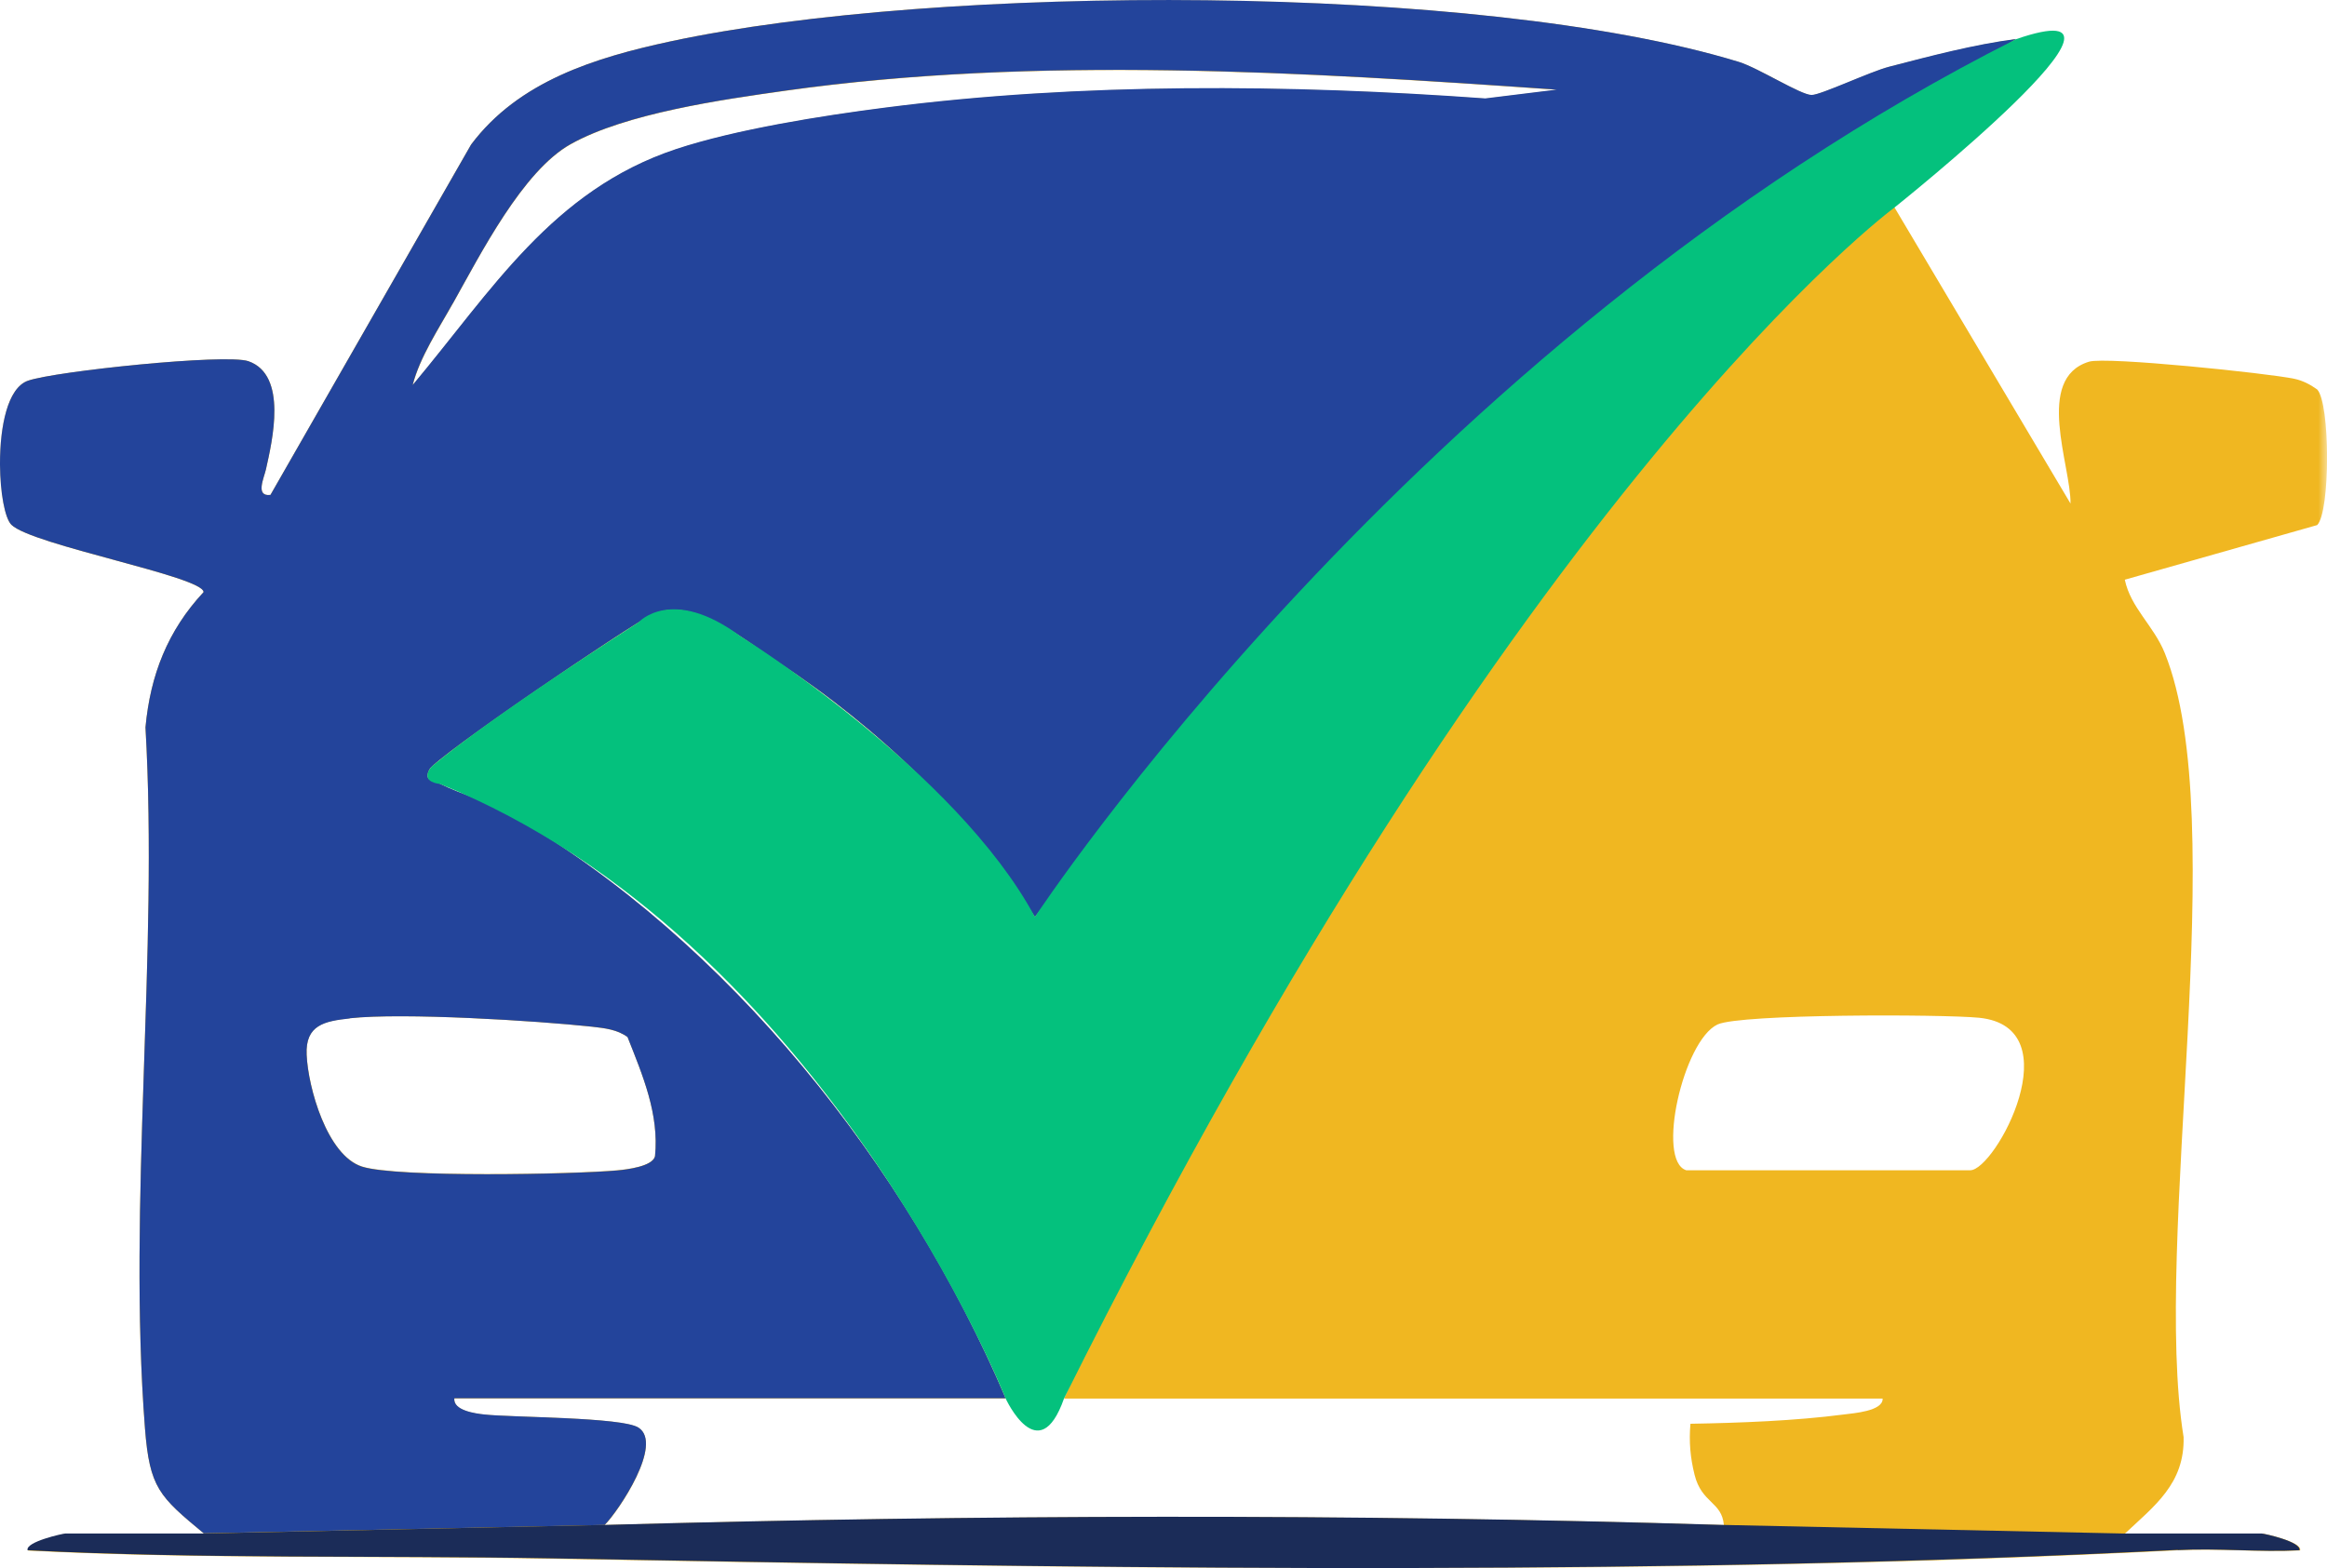 <svg width="135" height="91" viewBox="0 0 135 91" fill="none" xmlns="http://www.w3.org/2000/svg">
<mask id="mask0_3668_3001" style="mask-type:luminance" maskUnits="userSpaceOnUse" x="0" y="0" width="135" height="91">
<path d="M135 0H0V91H135V0Z" fill="white"/>
</mask>
<g mask="url(#mask0_3668_3001)">
<path d="M11.82 88.98C9.24 86.83 8.68 86.35 8.41 82.88C7.4 69.81 9.2 55.42 8.44 42.21C8.72 39.17 9.73 36.6 11.81 34.36C11.81 33.46 1.85 31.63 0.66 30.45C-0.21 29.59 -0.52 22.83 1.63 22.09C3.2 21.55 13.09 20.51 14.41 20.96C16.71 21.76 15.79 25.61 15.43 27.23C15.32 27.73 14.79 28.83 15.69 28.72L27.33 8.39C30.09 4.71 34.55 3.34 38.86 2.41C54.37 -0.93 85.77 -1.03 100.88 3.6C102.03 3.95 104.47 5.52 105.1 5.52C105.64 5.52 108.5 4.17 109.6 3.88C112.03 3.26 114.47 2.61 116.97 2.27L99.38 13.14C84.17 24.21 71.5 38.33 60.04 53.22C56.2 47.27 51.01 42.28 45.13 38.42C43.04 37.05 40.18 34.55 37.83 35.67C36.58 36.26 25.26 43.96 24.91 44.66C24.55 45.37 25.19 45.33 25.52 45.49C26.79 46.14 28.22 46.47 29.59 47.26C42.26 54.61 52.61 67.67 58.34 81.15H26.36C26.27 81.87 27.63 82.04 28.1 82.09C29.72 82.26 36.09 82.23 37.04 82.85C38.5 83.79 35.9 87.68 35.08 88.5C56.7 87.9 78.38 87.84 100.01 88.5C99.9 87.14 98.72 87.24 98.31 85.58C98.06 84.58 97.98 83.65 98.07 82.62C100.94 82.57 104.15 82.45 106.98 82.08C107.51 82.01 109.25 81.89 109.22 81.16H61.73C68.46 66.11 77.06 51.81 86.54 38.38C91.18 31.8 96.23 24.83 101.7 18.93C102.95 17.59 108.37 11.8 109.91 12.04L120.12 29.22C120.15 27.03 118.02 21.96 121.19 20.99C122.18 20.68 131.59 21.66 133.1 21.98C133.58 22.08 134.03 22.31 134.43 22.6C135.19 23.38 135.2 29.7 134.43 30.47L123.27 33.64C123.61 35.27 124.95 36.31 125.59 37.9C129.51 47.63 124.84 72.01 126.68 83.39C126.75 86.1 124.98 87.39 123.27 89H131.26C131.39 89 133.58 89.48 133.44 89.97C131.11 90.09 128.73 89.84 126.39 89.96C95.04 91.55 63.35 91.03 31.95 90.45C21.82 90.26 11.74 90.49 1.64 89.98C1.5 89.49 3.7 89.01 3.82 89.01H11.82V88.98ZM90.31 5.21C75.69 4.19 60.13 3.22 45.56 5.27C41.89 5.78 36.31 6.58 33.11 8.37C30.32 9.93 27.88 14.75 26.27 17.62C25.45 19.09 24.35 20.75 23.94 22.36C28.53 16.88 32.04 11.06 39.22 8.67C42.69 7.52 47.7 6.72 51.37 6.26C62.68 4.8 74.84 4.91 86.17 5.73L90.31 5.22V5.21ZM36.42 60.19C35.82 59.74 35.08 59.67 34.36 59.58C31.13 59.23 23.35 58.75 20.29 59.09C18.84 59.25 17.71 59.46 17.79 61.2C17.87 63.09 18.97 67.04 21 67.69C23.03 68.34 33.3 68.14 35.81 67.91C36.36 67.86 37.86 67.69 38 67.09C38.25 64.65 37.28 62.38 36.41 60.18H36.42V60.19ZM97.83 67.91H114.3C115.76 67.91 120.23 59.61 114.82 59.06C112.68 58.85 100.97 58.83 99.64 59.45C97.65 60.39 96.07 67.36 97.83 67.91Z" fill="#F0B721"/>
</g>
<path d="M14.41 20.96C13.09 20.51 3.2 21.54 1.63 22.09C0.43 22.5 0 24.78 0 26.87V26.97C0.01 28.59 0.28 30.07 0.66 30.45C1.85 31.63 11.82 33.46 11.81 34.36C9.73 36.59 8.72 39.17 8.44 42.21C9.2 55.42 7.4 69.81 8.41 82.88C8.68 86.35 9.24 86.84 11.82 88.98L35.08 88.49C35.9 87.66 38.5 83.78 37.04 82.84C36.09 82.23 29.72 82.26 28.1 82.08C27.63 82.03 26.27 81.86 26.36 81.14H58.34C52.61 67.66 42.26 54.6 29.59 47.25C28.22 46.46 26.79 46.12 25.52 45.48C25.19 45.31 24.55 45.36 24.91 44.65C25.26 43.94 36.58 36.24 37.83 35.66C40.18 34.55 43.04 37.04 45.13 38.41C51.01 42.27 56.2 47.26 60.04 53.21C71.5 38.32 84.17 24.2 99.38 13.13L116.97 2.26C114.47 2.59 112.03 3.24 109.6 3.87C108.5 4.15 105.64 5.51 105.1 5.51C104.47 5.51 102.03 3.95 100.88 3.59C85.77 -1.03 54.37 -0.93 38.86 2.41C34.55 3.34 30.09 4.7 27.33 8.39L15.69 28.72C14.79 28.83 15.32 27.73 15.43 27.23C15.79 25.61 16.71 21.76 14.41 20.96ZM26.27 17.61C27.88 14.74 30.32 9.92 33.11 8.36C36.31 6.57 41.89 5.78 45.56 5.26C60.13 3.21 75.69 4.18 90.31 5.2L86.17 5.71C74.84 4.89 62.68 4.78 51.37 6.24C47.7 6.71 42.69 7.5 39.22 8.65C32.04 11.04 28.53 16.86 23.94 22.34C24.35 20.73 25.45 19.07 26.27 17.6V17.61ZM20.29 59.09C23.35 58.75 31.13 59.23 34.36 59.58C35.08 59.66 35.82 59.74 36.42 60.19H36.41C37.28 62.39 38.25 64.66 38 67.1C37.86 67.69 36.36 67.87 35.81 67.92C33.3 68.15 23.03 68.35 21 67.7C18.97 67.05 17.87 63.1 17.79 61.21C17.71 59.47 18.84 59.26 20.29 59.1V59.09Z" fill="#23449B"/>
<path d="M126.35 89.95C128.69 89.83 131.07 90.08 133.4 89.96C133.54 89.47 131.35 88.99 131.22 88.99H123.23L99.97 88.49C78.34 87.83 56.66 87.89 35.04 88.49L11.77 88.99H3.78C3.66 88.99 1.46 89.47 1.6 89.96C11.7 90.48 21.78 90.25 31.91 90.43C46.66 90.7 61.46 90.96 76.27 90.99H81.9C96.75 90.96 111.58 90.69 126.34 89.94L126.35 89.95Z" fill="#1B2C58"/>
<path d="M58.34 81.15C58.34 81.15 47.77 54.5 25.52 45.49C25.52 45.49 24.83 45.44 24.8 45.04C24.77 44.64 25.22 44.34 25.22 44.34C25.22 44.34 27.84 42.04 37.05 36.11C37.05 36.11 38.97 33.96 42.97 36.93C42.97 36.93 55.47 44.69 60.04 53.21C60.04 53.21 81.9 19.95 116.97 2.27C126.08 -0.86 109.91 12.04 109.91 12.04C109.91 12.04 88.27 27.92 61.73 81.15C60.26 85.34 58.34 81.15 58.34 81.15Z" fill="#04C17D"/>
</svg>
